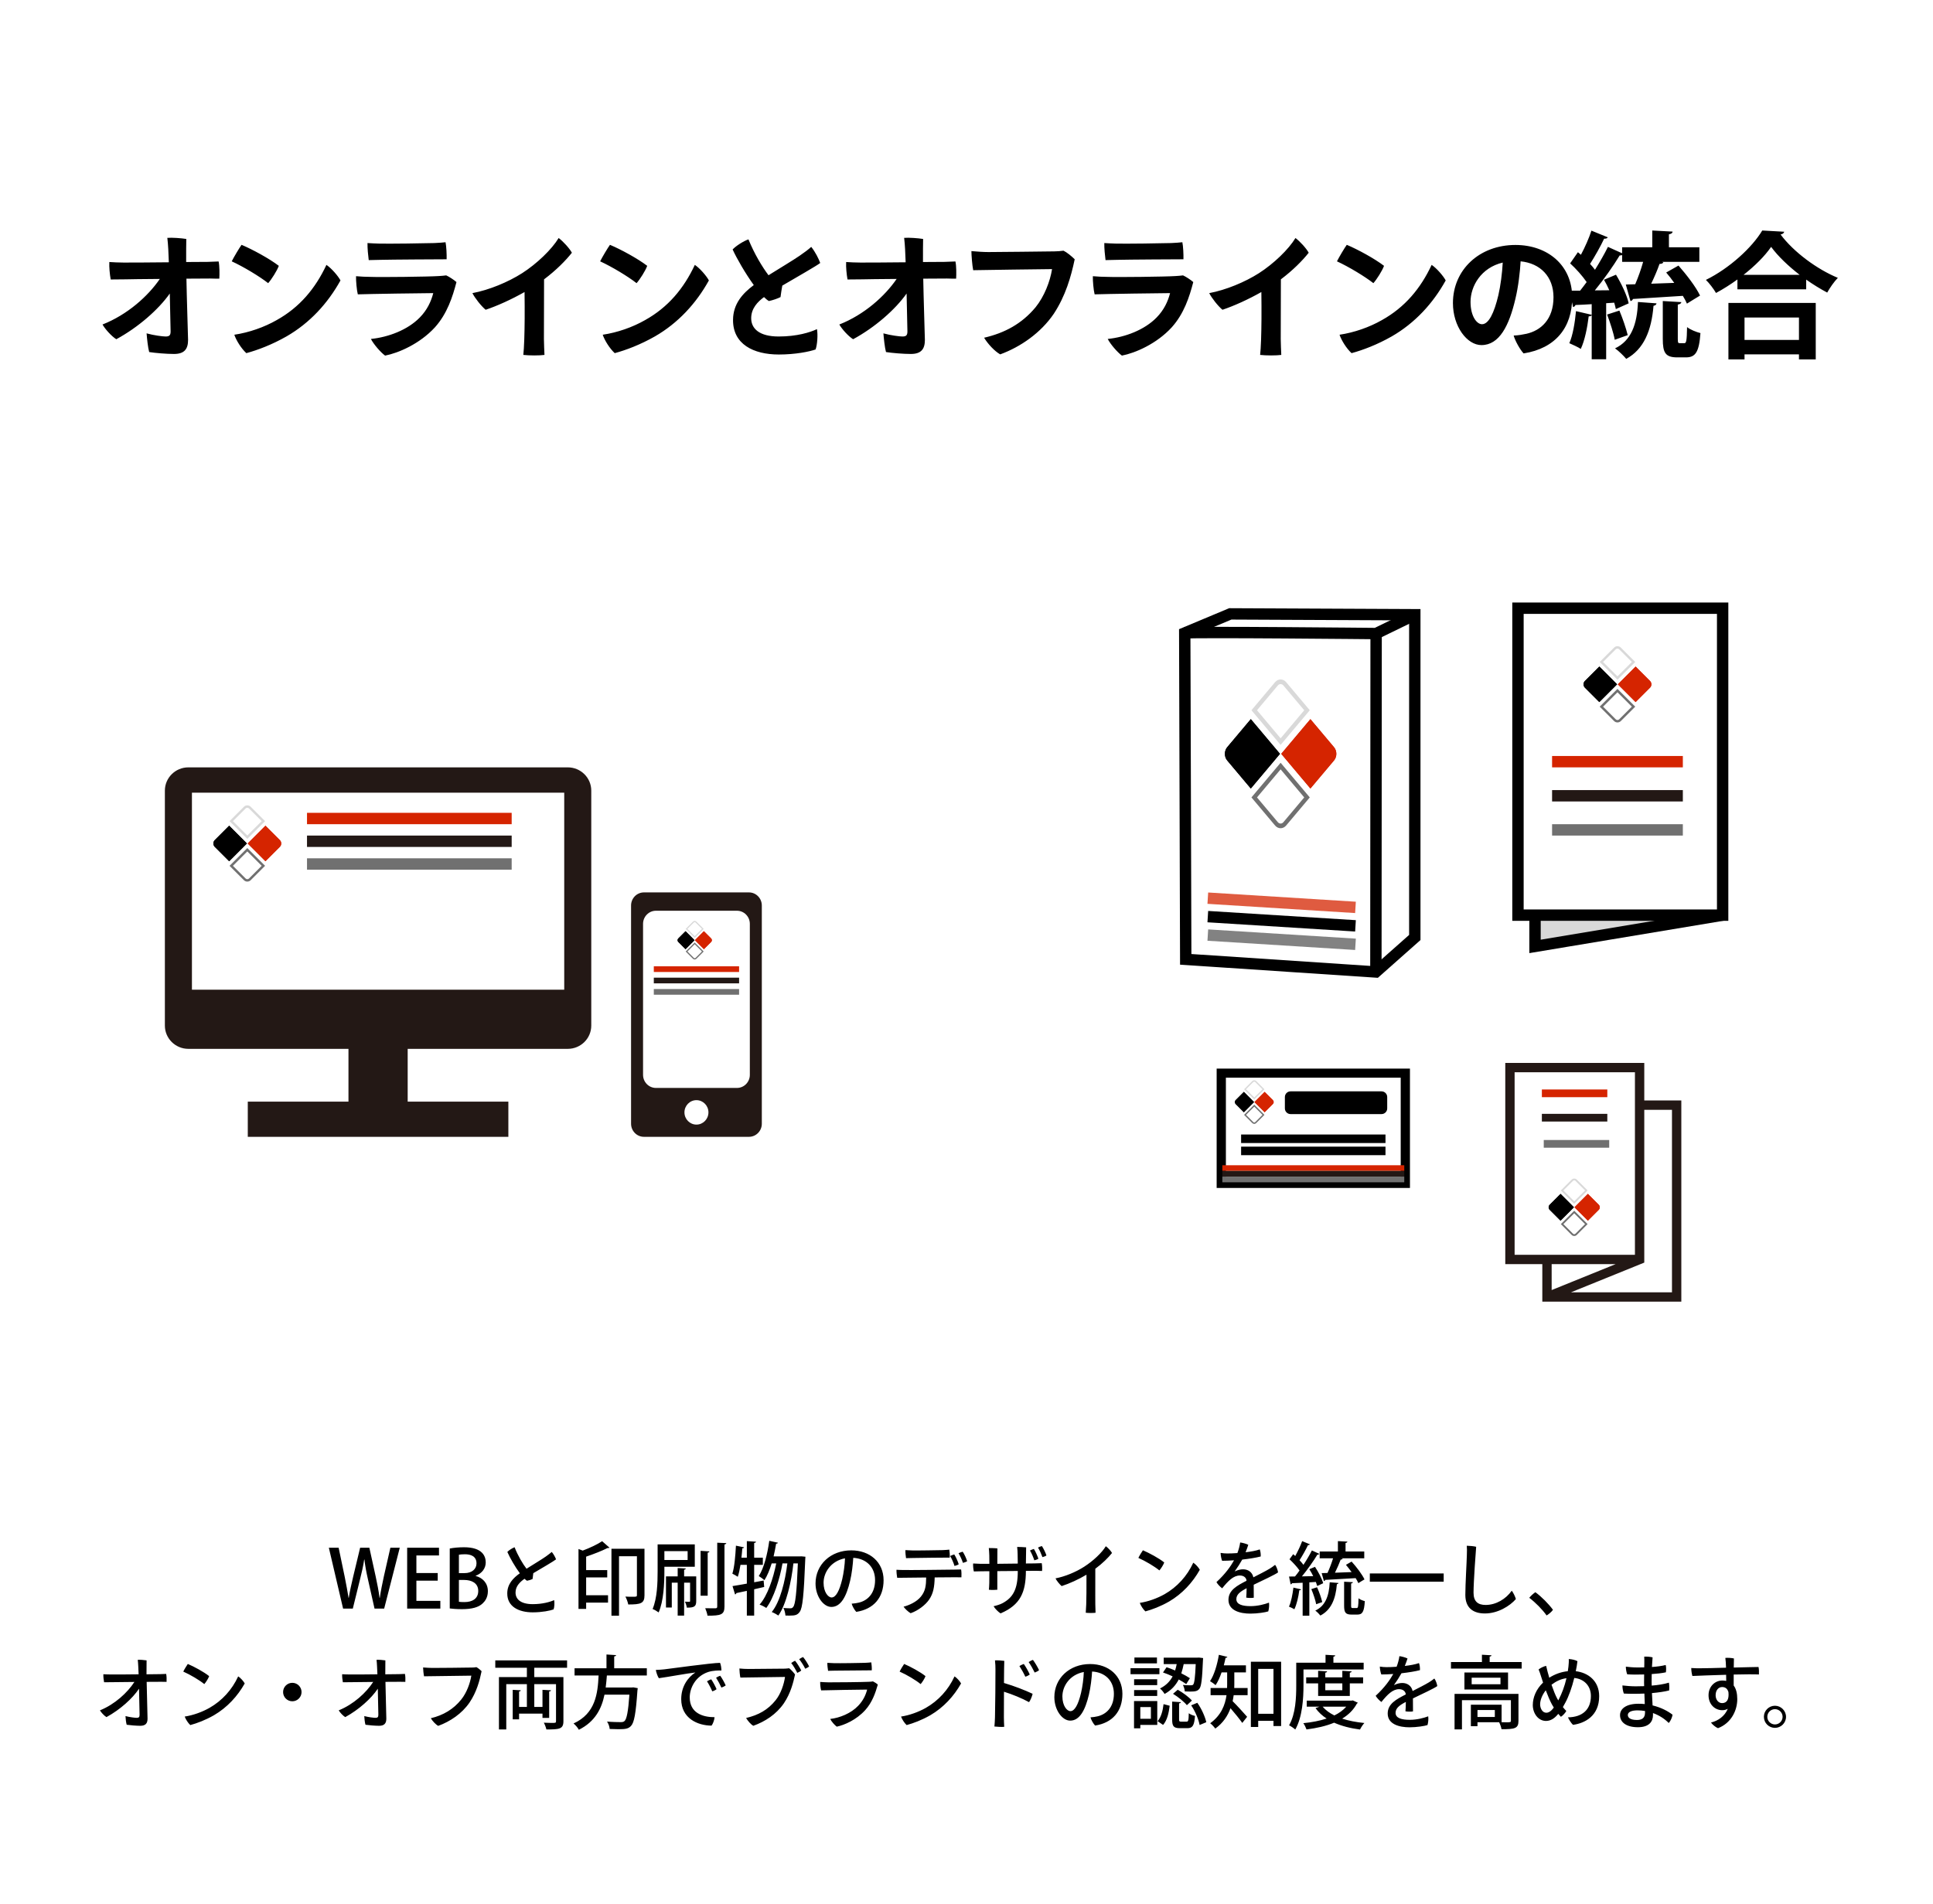 <?xml version="1.0" encoding="UTF-8"?> <svg xmlns="http://www.w3.org/2000/svg" width="340" height="335" viewBox="0 0 340 335" fill="none"><rect width="340" height="335" fill="white"></rect><path d="M68.664 272.29H70.316L67.572 283H65.878L64.716 277.834C64.436 276.588 64.226 275.51 64.1 274.362H64.058C63.89 275.51 63.652 276.56 63.33 277.834L62.056 283H60.348L57.842 272.29H59.564L60.628 277.386C60.894 278.702 61.132 280.018 61.314 281.124H61.342C61.51 279.976 61.818 278.716 62.126 277.358L63.344 272.29H64.968L66.088 277.386C66.354 278.646 66.606 279.878 66.76 281.11H66.802C66.984 279.85 67.236 278.646 67.516 277.344L68.664 272.29ZM77.454 281.642V283H71.616V272.29H77.216V273.648H73.24V276.742H76.992V278.086H73.24V281.642H77.454ZM83.672 277.218V277.26C84.792 277.54 85.814 278.436 85.814 279.934C85.814 281.068 85.282 281.726 84.89 282.09C84.176 282.776 83 283.098 81.236 283.098C80.284 283.098 79.57 283.028 79.108 282.972V272.43C79.71 272.304 80.662 272.206 81.614 272.206C84.876 272.206 85.436 273.802 85.436 274.88C85.436 275.902 84.792 276.798 83.672 277.218ZM80.718 276.756H81.712C83 276.756 83.812 276.042 83.812 275.048C83.812 273.76 82.776 273.438 81.768 273.438C81.236 273.438 80.914 273.48 80.718 273.522V276.756ZM80.718 277.96V281.796C80.956 281.838 81.278 281.852 81.698 281.852C83 281.852 84.12 281.306 84.12 279.892C84.12 278.478 82.902 277.96 81.656 277.96H80.718ZM93.704 282.216C95.426 282.216 96.77 281.824 97.47 281.502C97.568 281.978 97.512 282.79 97.372 283.14C96.77 283.364 95.342 283.658 93.704 283.658C91.282 283.658 89.196 282.678 89.224 280.298C89.238 278.674 90.26 277.624 91.436 276.784C90.596 275.65 89.714 274.11 89.238 273.032C89.518 272.724 90.12 272.346 90.512 272.206C91.086 273.676 91.954 275.146 92.612 275.986C93.844 275.202 95.328 274.32 96.014 273.83C96.406 273.55 96.826 273.228 97.05 273.032C97.386 273.424 97.666 273.956 97.806 274.334C97.442 274.642 95.216 275.93 93.802 276.77C93.76 277.106 93.704 277.498 93.676 277.792C93.452 277.904 93.032 278.044 92.696 278.1C92.556 278.016 92.416 277.904 92.262 277.75C91.548 278.254 90.68 279.01 90.68 280.144C90.666 281.32 91.562 282.216 93.704 282.216ZM101.754 272.514L102.496 272.794C103.77 272.318 105.1 271.688 105.912 271.142L107.2 272.276C107.116 272.346 107.004 272.346 106.85 272.346C105.884 272.836 104.456 273.396 103.098 273.858V276.224H106.808V277.512H103.098V280.648H106.948V281.95H103.098V283.056H101.754V272.514ZM107.55 272.472H113.36V280.662C113.36 282.09 112.702 282.272 110.504 282.272C110.434 281.88 110.21 281.25 110 280.886C110.462 280.914 110.91 280.914 111.246 280.914C111.946 280.914 112.03 280.914 112.03 280.62V273.788H108.88V284.246H107.55V272.472ZM122.208 271.702V275.636H116.86V276.448C116.86 278.576 116.734 281.642 115.852 283.672C115.614 283.49 115.096 283.182 114.788 283.07C115.6 281.152 115.67 278.422 115.67 276.448V271.702H122.208ZM120.948 274.446V272.892H116.86V274.446H120.948ZM126.156 282.636V271.408L127.752 271.478C127.724 271.604 127.64 271.688 127.43 271.716V282.636C127.43 284.078 126.8 284.246 124.448 284.246C124.392 283.882 124.21 283.308 124.042 282.93C124.448 282.944 124.826 282.944 125.148 282.944H125.82C126.058 282.944 126.156 282.874 126.156 282.636ZM123.23 272.836L124.784 272.934C124.77 273.046 124.686 273.116 124.476 273.158V280.732H123.23V272.836ZM120.332 277.33H122.46V281.656C122.46 282.622 122.138 282.832 120.808 282.832C120.766 282.524 120.626 282.076 120.472 281.782C120.836 281.796 121.13 281.796 121.242 281.796C121.354 281.796 121.382 281.754 121.382 281.642V278.436H120.332V284.232H119.198V278.436H118.162V282.804H117.14V277.33H119.198V275.86L120.626 275.944C120.612 276.056 120.528 276.126 120.332 276.154V277.33ZM140.66 273.816L140.954 273.802L141.668 273.872C141.668 273.984 141.654 274.152 141.64 274.306C141.388 280.704 141.164 282.916 140.66 283.574C140.268 284.12 139.89 284.232 138.868 284.232C138.644 284.232 138.392 284.232 138.154 284.218C138.126 283.826 138 283.252 137.79 282.888C138.322 282.944 138.784 282.944 139.036 282.944C139.246 282.944 139.372 282.902 139.526 282.692C139.89 282.244 140.128 280.34 140.338 275.048H139.554C139.204 278.212 138.322 282.23 136.908 284.218C136.628 284.022 136.124 283.742 135.746 283.602C137.244 281.754 138.112 278.142 138.49 275.048H137.636C137.146 277.778 136.11 281.152 134.78 282.888C134.486 282.678 133.996 282.426 133.604 282.3C135.004 280.718 136.012 277.68 136.53 275.048H135.732C135.382 276.182 134.962 277.218 134.458 278.002C134.234 277.792 133.758 277.456 133.464 277.274C134.36 275.902 134.976 273.466 135.312 271.072L136.838 271.408C136.81 271.506 136.698 271.576 136.516 271.576C136.39 272.318 136.236 273.088 136.068 273.816H140.66ZM132.652 278.366L134.318 278.058L134.416 279.192C133.828 279.332 133.226 279.458 132.652 279.598V284.232H131.364V279.878C130.664 280.032 130.034 280.158 129.516 280.27C129.502 280.396 129.404 280.48 129.292 280.508L128.844 279.038C129.53 278.926 130.412 278.786 131.364 278.604V275.3H130.244C130.118 276.098 129.964 276.84 129.768 277.4C129.544 277.232 129.096 276.994 128.816 276.854C129.18 275.72 129.348 273.746 129.446 271.926L130.874 272.22C130.846 272.318 130.748 272.388 130.566 272.388C130.524 272.92 130.482 273.48 130.412 274.04H131.364V271.128L132.974 271.226C132.96 271.352 132.876 271.422 132.652 271.45V274.04H134.178V275.3H132.652V278.366ZM149.732 272.752C153.008 272.752 155.416 274.838 155.416 278.002C155.416 281.068 153.68 283.098 150.614 283.574C150.32 283.28 149.914 282.58 149.802 282.132C150.278 282.104 150.684 282.034 151.048 281.95C152.504 281.614 153.918 280.438 153.918 277.988C153.918 275.72 152.406 274.194 150.082 274.068C150.026 275.146 149.83 276.882 149.522 278.142C148.892 280.802 147.926 282.706 146.232 282.706C144.832 282.706 143.446 280.844 143.446 278.576C143.446 275.272 146.092 272.752 149.732 272.752ZM146.274 281.04C147.016 281.04 147.646 279.892 148.136 277.848C148.388 276.784 148.598 275.258 148.626 274.152C146.12 274.628 144.86 276.672 144.86 278.45C144.86 280.088 145.658 281.04 146.274 281.04ZM160.61 274.096C160.386 274.096 159.728 274.11 159.364 274.124C159.308 273.788 159.238 273.13 159.252 272.71C159.7 272.738 159.938 272.752 160.428 272.766C161.282 272.794 165.104 272.724 165.818 272.71C166.294 272.696 166.644 272.654 166.98 272.626C167.036 272.948 167.078 273.62 167.05 274.026C166.546 274.026 161.52 274.068 160.61 274.096ZM169.332 272.99C169.626 273.41 169.976 274.18 170.116 274.67C169.962 274.768 169.64 274.894 169.374 274.95C169.192 274.376 168.884 273.746 168.604 273.256C168.842 273.144 169.122 273.032 169.332 272.99ZM168.632 275.202C168.478 275.314 168.156 275.44 167.89 275.496C167.722 274.936 167.428 274.25 167.12 273.746C167.358 273.634 167.652 273.522 167.848 273.466C168.142 273.914 168.492 274.726 168.632 275.202ZM167.834 276.14C168.156 276.14 168.73 276.126 169.052 276.112C169.122 276.476 169.136 277.134 169.108 277.498C168.772 277.498 168.394 277.484 168.002 277.484C167.652 277.484 166.112 277.498 164.404 277.512C164.362 279.206 164.166 280.326 163.424 281.418C162.766 282.37 161.52 283.336 160.176 283.812C159.742 283.574 159.168 283.014 158.93 282.664C159.91 282.412 161.254 281.81 161.996 280.872C162.78 279.892 162.892 278.94 162.906 277.526C161.128 277.54 159.476 277.568 159.084 277.568C158.748 277.568 158.188 277.568 157.81 277.582C157.74 277.26 157.67 276.532 157.684 276.168C158.09 276.196 158.44 276.196 158.916 276.21C159.742 276.238 167.12 276.154 167.834 276.14ZM183.262 271.996C183.542 272.402 183.92 273.2 184.06 273.648C183.906 273.774 183.598 273.886 183.36 273.942C183.15 273.382 182.87 272.724 182.576 272.262C182.786 272.15 183.066 272.038 183.262 271.996ZM180.448 275.062L181.974 275.048C182.296 275.048 182.898 275.02 183.234 275.006C183.304 275.398 183.332 275.93 183.29 276.378C182.954 276.364 182.534 276.364 182.142 276.35L180.448 276.364C180.434 280.088 179.51 282.342 175.996 283.84C175.646 283.644 175.016 283.028 174.764 282.58C175.282 282.468 175.898 282.272 176.304 282.062C178.124 281.096 179.02 279.682 179.02 276.448V276.378L175.422 276.406V279.682C175.058 279.724 174.414 279.738 173.938 279.682C173.966 279.486 173.994 278.926 174.008 278.492C174.022 277.96 174.022 277.19 174.022 276.42L172.594 276.434C172.244 276.434 171.67 276.448 171.292 276.462C171.194 276.126 171.138 275.384 171.166 275.062C171.572 275.09 171.936 275.104 172.412 275.118H174.022L174.008 273.606C173.994 273.186 173.966 272.71 173.924 272.346C174.316 272.346 175.072 272.36 175.436 272.416C175.436 272.696 175.422 273.816 175.422 275.118C176.57 275.104 177.872 275.09 179.02 275.076C179.02 274.432 179.006 273.788 178.992 273.41C178.992 273.102 178.964 272.57 178.908 272.15C179.328 272.15 180.098 272.178 180.49 272.22C180.476 272.78 180.462 273.928 180.448 275.062ZM182.646 274.222C182.492 274.334 182.198 274.446 181.932 274.502C181.75 273.97 181.456 273.256 181.162 272.78C181.386 272.668 181.666 272.556 181.848 272.5C182.128 272.92 182.492 273.76 182.646 274.222ZM195.596 273.214C194.938 274.04 193.93 275.048 192.656 275.986C192.642 280.13 192.656 282.216 192.656 282.216C192.656 282.692 192.684 283.308 192.698 283.728C192.306 283.784 191.452 283.784 190.976 283.728C191.004 283.42 191.032 282.958 191.06 282.244C191.088 281.264 191.116 279.64 191.102 277.036C189.716 277.862 188.092 278.604 186.734 279.038C186.384 278.744 185.838 278.072 185.656 277.68C187.294 277.372 189.24 276.574 190.71 275.622C192.264 274.628 193.846 273.144 194.504 272.024C194.896 272.304 195.4 272.85 195.596 273.214ZM201.028 272.738C202.12 273.2 203.884 274.152 204.78 274.88C204.654 275.272 204.206 275.972 203.926 276.28C203.072 275.58 201.476 274.628 200.23 274.082C200.398 273.718 200.846 272.99 201.028 272.738ZM200.482 281.992C201.966 281.768 203.548 281.194 204.836 280.466C207.048 279.206 208.798 277.288 209.89 274.922C210.31 275.188 210.842 275.79 211.038 276.168C209.778 278.408 207.958 280.396 205.634 281.754C204.122 282.622 202.652 283.168 201.462 283.49C201.056 283.112 200.65 282.468 200.482 281.992ZM219.97 282.566C221.23 282.566 222.476 282.23 223.204 281.95C223.274 282.426 223.204 283.07 223.078 283.49C222.574 283.658 221.174 283.882 219.928 283.882C218.15 283.882 216.078 283.364 216.078 281.46C216.078 279.752 217.59 278.954 219.256 278.1C219.228 277.582 218.794 277.176 218.08 277.176C216.974 277.176 216.05 278.086 214.972 279.43C214.608 279.164 214.174 278.716 213.964 278.338C215.532 276.896 216.484 275.538 217.058 274.502C216.316 274.558 215.602 274.586 214.958 274.586C214.818 274.25 214.706 273.634 214.692 273.2C215.112 273.27 215.546 273.298 215.868 273.298C216.33 273.298 216.96 273.284 217.646 273.228C217.884 272.612 218.066 271.926 218.136 271.366C218.542 271.408 219.242 271.604 219.564 271.772C219.48 272.038 219.298 272.584 219.088 273.088C220.026 272.976 220.922 272.822 221.58 272.584C221.72 272.906 221.776 273.48 221.748 273.83C220.88 274.054 219.718 274.236 218.5 274.376C218.164 274.978 217.646 275.804 217.17 276.462C217.716 276.196 218.22 276.084 218.64 276.084C219.48 276.084 220.25 276.532 220.46 277.498C221.552 276.938 222.56 276.434 223.33 275.972C223.638 275.776 223.974 275.552 224.282 275.3C224.52 275.594 224.758 276.252 224.8 276.63C224.366 276.98 221.972 278.1 220.516 278.8C220.53 279.5 220.53 280.452 220.53 281.082C220.18 281.152 219.592 281.138 219.2 281.068C219.242 280.774 219.256 280.074 219.27 279.416C218.164 279.99 217.464 280.508 217.464 281.334C217.464 282.286 218.556 282.566 219.97 282.566ZM232.738 278.534L231.688 279.024C231.632 278.814 231.548 278.576 231.45 278.31L230.302 278.38V284.246H229.126V278.45C228.412 278.478 227.768 278.52 227.25 278.534C227.222 278.66 227.11 278.716 227.012 278.73L226.732 277.358L227.782 277.344C228.048 277.036 228.314 276.672 228.58 276.294C228.16 275.678 227.432 274.894 226.816 274.32L227.46 273.424L227.824 273.746C228.272 272.934 228.762 271.912 229.042 271.128L230.4 271.688C230.358 271.786 230.232 271.828 230.064 271.828C229.7 272.612 229.084 273.704 228.58 274.488C228.846 274.768 229.084 275.048 229.266 275.3C229.84 274.432 230.372 273.522 230.75 272.766L232.066 273.368C232.01 273.452 231.884 273.508 231.716 273.508C231.03 274.642 229.966 276.154 229 277.33L230.988 277.288C230.778 276.868 230.54 276.448 230.302 276.07C231.184 275.692 231.24 275.664 231.296 275.65C231.898 276.56 232.528 277.75 232.738 278.534ZM232.864 278.156L232.472 276.756L233.494 276.728C233.844 275.986 234.222 274.992 234.474 274.152H232.122V272.948H235.328V271.128L236.994 271.212C236.98 271.338 236.896 271.408 236.672 271.45V272.948H239.962V274.152H235.958L236.168 274.222C236.126 274.32 236 274.376 235.818 274.376C235.566 275.048 235.188 275.93 234.81 276.686C235.734 276.658 236.728 276.616 237.736 276.574C237.414 276.126 237.064 275.692 236.742 275.3L237.736 274.726C238.604 275.678 239.598 276.994 240.004 277.862C239.71 278.03 239.402 278.212 238.926 278.52C238.814 278.268 238.646 277.96 238.45 277.638C236.462 277.764 234.446 277.876 233.102 277.946C233.074 278.072 232.976 278.128 232.864 278.156ZM237.652 278.576V282.468C237.652 282.846 237.694 282.902 237.932 282.902H238.632C238.87 282.902 238.926 282.678 238.954 281.18C239.206 281.404 239.724 281.6 240.06 281.684C239.948 283.56 239.64 284.05 238.758 284.05H237.722C236.658 284.05 236.42 283.672 236.42 282.482V278.268L237.96 278.352C237.946 278.464 237.862 278.548 237.652 278.576ZM233.886 278.366L235.426 278.492C235.412 278.604 235.314 278.674 235.146 278.702C234.936 281.348 234.11 283.252 232.248 284.218C232.066 283.98 231.632 283.546 231.352 283.35C233.088 282.538 233.774 280.83 233.886 278.366ZM230.652 279.57L231.66 279.248C232.038 280.074 232.416 281.138 232.57 281.852C232.276 281.95 231.982 282.062 231.506 282.23C231.38 281.516 231.002 280.41 230.652 279.57ZM227.502 279.304L228.846 279.612C228.804 279.738 228.692 279.78 228.538 279.766C228.384 280.942 228.076 282.286 227.67 283.112C227.418 282.958 226.998 282.762 226.718 282.65C227.096 281.866 227.348 280.536 227.502 279.304ZM240.942 278.268V276.812H253.934V278.268H240.942ZM257.994 271.94C258.4 271.94 259.324 272.024 259.646 272.122C259.59 272.738 259.184 278.268 259.184 280.2C259.184 281.768 259.982 282.356 261.312 282.356C263.146 282.356 264.882 281.306 265.904 279.85C266.17 280.158 266.534 280.942 266.632 281.32C265.596 282.524 263.482 283.854 261.186 283.854C259.128 283.854 257.742 282.888 257.742 280.592C257.742 278.688 257.98 274.866 258.008 273.592C258.036 272.85 258.036 272.388 257.994 271.94ZM273.156 283.21C272.946 283.546 272.386 284.008 272.036 284.204C271.28 283.14 270.104 281.95 268.984 281.096C269.278 280.746 269.726 280.326 270.062 280.116C271.14 280.9 272.386 282.16 273.156 283.21ZM28.149 294.53L29.227 294.488C29.311 294.866 29.325 295.51 29.297 295.888C29.017 295.888 28.723 295.874 28.387 295.874C28.205 295.874 27.127 295.874 25.797 295.888C25.825 297.596 25.937 301.614 25.951 302.328C25.965 303.182 25.601 303.616 24.677 303.616C24.005 303.616 22.829 303.518 22.283 303.434C22.171 303.056 22.087 302.328 22.073 301.908C22.829 302.104 23.753 302.216 24.033 302.216C24.397 302.216 24.551 302.104 24.551 301.684C24.551 301.684 24.551 301.362 24.453 297.092C23.305 298.814 21.135 300.774 18.727 302.09C18.321 301.852 17.789 301.264 17.579 300.9C20.211 299.836 22.423 297.778 23.641 295.902C21.835 295.916 20.113 295.944 19.735 295.944C19.511 295.944 18.727 295.958 18.307 295.958C18.223 295.538 18.167 294.964 18.181 294.544C18.615 294.572 19.049 294.586 19.539 294.586C20.085 294.6 22.311 294.586 24.383 294.558C24.341 293.69 24.313 292.626 24.229 292.01C24.593 291.982 25.377 292.038 25.783 292.108C25.769 292.612 25.769 293.564 25.769 294.558C26.959 294.544 27.897 294.53 28.149 294.53ZM33.035 292.738C34.127 293.2 35.891 294.152 36.787 294.88C36.661 295.272 36.213 295.972 35.933 296.28C35.079 295.58 33.483 294.628 32.237 294.082C32.405 293.718 32.853 292.99 33.035 292.738ZM32.489 301.992C33.973 301.768 35.555 301.194 36.843 300.466C39.055 299.206 40.805 297.288 41.897 294.922C42.317 295.188 42.849 295.79 43.045 296.168C41.785 298.408 39.965 300.396 37.641 301.754C36.129 302.622 34.659 303.168 33.469 303.49C33.063 303.112 32.657 302.468 32.489 301.992ZM51.417 296.056C52.341 296.056 53.041 296.812 53.041 297.68C53.041 298.576 52.313 299.304 51.417 299.304C50.521 299.304 49.793 298.576 49.793 297.68C49.793 296.784 50.521 296.056 51.417 296.056ZM70.149 294.53L71.227 294.488C71.311 294.866 71.325 295.51 71.297 295.888C71.017 295.888 70.723 295.874 70.387 295.874C70.205 295.874 69.127 295.874 67.797 295.888C67.825 297.596 67.937 301.614 67.951 302.328C67.965 303.182 67.601 303.616 66.677 303.616C66.005 303.616 64.829 303.518 64.283 303.434C64.171 303.056 64.087 302.328 64.073 301.908C64.829 302.104 65.753 302.216 66.033 302.216C66.397 302.216 66.551 302.104 66.551 301.684C66.551 301.684 66.551 301.362 66.453 297.092C65.305 298.814 63.135 300.774 60.727 302.09C60.321 301.852 59.789 301.264 59.579 300.9C62.211 299.836 64.423 297.778 65.641 295.902C63.835 295.916 62.113 295.944 61.735 295.944C61.511 295.944 60.727 295.958 60.307 295.958C60.223 295.538 60.167 294.964 60.181 294.544C60.615 294.572 61.049 294.586 61.539 294.586C62.085 294.6 64.311 294.586 66.383 294.558C66.341 293.69 66.313 292.626 66.229 292.01C66.593 291.982 67.377 292.038 67.783 292.108C67.769 292.612 67.769 293.564 67.769 294.558C68.959 294.544 69.897 294.53 70.149 294.53ZM84.709 294.012C84.359 295.72 83.827 297.68 82.595 299.514C81.237 301.502 79.151 302.874 77.079 303.63C76.617 303.378 76.071 302.776 75.777 302.286C77.961 301.768 79.767 300.704 81.139 298.982C82.091 297.792 82.693 296.126 82.903 294.796C81.811 294.81 75.819 294.88 74.587 294.908C74.503 294.53 74.419 293.69 74.419 293.354C74.965 293.396 75.567 293.438 76.071 293.438C76.785 293.438 82.189 293.396 83.015 293.368C83.253 293.368 83.505 293.354 83.799 293.298C84.065 293.438 84.485 293.774 84.709 294.012ZM99.745 292.108V293.41H93.977V295.048H99.101V302.818C99.101 304.204 98.373 304.26 96.105 304.26C96.035 303.924 95.839 303.406 95.657 303.07C96.161 303.098 96.665 303.112 97.029 303.112C97.715 303.112 97.799 303.112 97.799 302.804V296.294H93.977V300.298H95.419V297.288L96.917 297.372C96.903 297.484 96.805 297.554 96.595 297.582V302.23H95.419V301.474H91.303V302.482H90.183V297.288L91.597 297.372C91.583 297.484 91.513 297.554 91.303 297.582V300.298H92.675V296.294H89.049V304.26H87.761V295.048H92.675V293.41H87.117V292.108H99.745ZM113.773 293.494V294.768H106.745C106.689 295.454 106.633 296.168 106.535 296.882H111.099L111.393 296.854L112.177 296.994C112.163 297.106 112.149 297.274 112.121 297.386C111.841 301.474 111.547 303.056 110.987 303.644C110.539 304.12 110.063 304.218 108.803 304.218C108.341 304.218 107.795 304.204 107.235 304.176C107.221 303.784 107.025 303.238 106.773 302.874C107.767 302.958 108.761 302.972 109.153 302.972C109.475 302.972 109.657 302.944 109.839 302.79C110.231 302.454 110.497 301.124 110.707 298.142H106.325C105.835 300.536 104.715 302.874 101.817 304.316C101.621 303.952 101.229 303.49 100.879 303.21C104.757 301.446 105.135 297.932 105.289 294.768H101.061V293.494H106.675V291.072L108.369 291.184C108.355 291.296 108.271 291.38 108.033 291.408V293.494H113.773ZM115.355 293.788C115.929 293.774 116.559 293.718 116.811 293.69C117.763 293.578 125.253 292.542 126.653 292.542C126.807 292.878 126.891 293.48 126.891 293.886C126.457 293.872 125.449 293.872 124.567 294.152C122.299 294.908 121.319 296.994 121.319 298.618C121.319 301.348 123.573 302.104 125.687 302.104C125.659 302.566 125.407 303.28 125.155 303.588C122.705 303.574 119.821 302.3 119.821 298.926C119.821 296.644 121.053 295.048 122.313 294.236C120.983 294.376 117.357 295.048 115.887 295.244C115.663 294.936 115.411 294.166 115.355 293.788ZM126.681 294.81C126.989 295.216 127.451 296.056 127.647 296.518C127.479 296.644 127.157 296.812 126.891 296.896C126.653 296.364 126.261 295.636 125.953 295.16C126.163 295.02 126.485 294.866 126.681 294.81ZM125.099 295.44C125.379 295.832 125.869 296.742 126.037 297.176C125.883 297.316 125.547 297.484 125.281 297.554C125.057 297.008 124.665 296.266 124.357 295.79C124.567 295.65 124.903 295.496 125.099 295.44ZM141.255 291.52C141.591 291.898 142.109 292.724 142.319 293.186C142.179 293.312 141.885 293.48 141.633 293.578C141.367 293.032 140.933 292.346 140.569 291.898C140.793 291.744 141.045 291.59 141.255 291.52ZM139.855 292.178C140.191 292.57 140.723 293.438 140.933 293.886C140.793 294.026 140.485 294.208 140.233 294.306C139.981 293.788 139.547 293.032 139.169 292.57C139.393 292.416 139.645 292.248 139.855 292.178ZM139.841 294.586C139.547 295.958 139.085 297.862 137.881 299.654C136.537 301.614 134.563 302.874 132.505 303.616C132.057 303.378 131.525 302.734 131.231 302.244C133.387 301.74 135.067 300.816 136.425 299.122C137.349 297.974 137.895 296.308 138.077 295.02C136.985 295.034 131.441 295.104 130.223 295.132C130.139 294.768 130.055 293.872 130.055 293.536C130.587 293.592 131.189 293.62 131.679 293.62C132.393 293.62 137.223 293.578 138.035 293.564C138.259 293.55 138.525 293.536 138.805 293.494C139.099 293.704 139.561 294.194 139.841 294.586ZM145.525 292.542C145.973 292.57 146.211 292.584 146.701 292.598C147.541 292.626 151.405 292.57 152.105 292.542C152.581 292.528 152.931 292.486 153.253 292.458C153.309 292.78 153.365 293.452 153.337 293.858C152.833 293.858 147.793 293.9 146.883 293.914C146.659 293.914 146.015 293.942 145.651 293.942C145.595 293.606 145.511 292.948 145.525 292.542ZM154.401 296.364C153.981 297.848 153.407 299.514 152.175 300.872C150.607 302.594 148.507 303.49 147.177 303.77C146.813 303.504 146.239 302.86 146.029 302.412C147.695 302.23 149.683 301.432 150.957 300.088C151.769 299.234 152.245 298.31 152.525 297.246C151.727 297.246 145.581 297.344 144.433 297.386C144.321 297.036 144.251 296.294 144.265 295.902C144.769 295.944 145.231 295.958 145.749 295.972C146.575 295.986 151.909 295.93 152.861 295.874C153.127 295.86 153.337 295.846 153.547 295.804C153.771 295.902 154.191 296.168 154.401 296.364ZM159.035 292.738C160.127 293.2 161.891 294.152 162.787 294.88C162.661 295.272 162.213 295.972 161.933 296.28C161.079 295.58 159.483 294.628 158.237 294.082C158.405 293.718 158.853 292.99 159.035 292.738ZM158.489 301.992C159.973 301.768 161.555 301.194 162.843 300.466C165.055 299.206 166.805 297.288 167.897 294.922C168.317 295.188 168.849 295.79 169.045 296.168C167.785 298.408 165.965 300.396 163.641 301.754C162.129 302.622 160.659 303.168 159.469 303.49C159.063 303.112 158.657 302.468 158.489 301.992ZM181.687 292.024C182.009 292.43 182.541 293.34 182.765 293.83C182.597 293.984 182.275 294.152 181.995 294.25C181.729 293.69 181.267 292.878 180.931 292.402C181.155 292.262 181.477 292.08 181.687 292.024ZM176.647 292.192C176.619 292.64 176.605 294.264 176.591 296.084C178.397 296.616 180.301 297.358 181.631 297.988C181.533 298.436 181.253 299.122 181.001 299.458C179.755 298.772 178.005 298.058 176.591 297.624C176.577 299.682 176.577 301.642 176.577 302.132C176.577 302.538 176.605 303.28 176.633 303.798C176.213 303.84 175.345 303.798 174.911 303.742C174.953 303.308 174.995 302.664 175.009 302.104C175.051 300.998 175.107 294.614 175.093 293.718C175.093 293.27 175.079 292.654 175.009 292.108C175.443 292.08 176.269 292.136 176.647 292.192ZM181.127 294.6C180.959 294.726 180.637 294.908 180.343 294.978C180.091 294.404 179.629 293.592 179.307 293.102C179.531 292.962 179.867 292.808 180.077 292.738C180.371 293.13 180.931 294.11 181.127 294.6ZM191.739 292.752C195.015 292.752 197.423 294.838 197.423 298.002C197.423 301.068 195.687 303.098 192.621 303.574C192.327 303.28 191.921 302.58 191.809 302.132C192.285 302.104 192.691 302.034 193.055 301.95C194.511 301.614 195.925 300.438 195.925 297.988C195.925 295.72 194.413 294.194 192.089 294.068C192.033 295.146 191.837 296.882 191.529 298.142C190.899 300.802 189.933 302.706 188.239 302.706C186.839 302.706 185.453 300.844 185.453 298.576C185.453 295.272 188.099 292.752 191.739 292.752ZM188.281 301.04C189.023 301.04 189.653 299.892 190.143 297.848C190.395 296.784 190.605 295.258 190.633 294.152C188.127 294.628 186.867 296.672 186.867 298.45C186.867 300.088 187.665 301.04 188.281 301.04ZM210.317 292.766H208.203C208.091 293.284 207.965 293.844 207.783 294.39C208.371 294.684 208.903 294.978 209.295 295.244L208.651 296.28C208.301 296.028 207.839 295.748 207.335 295.468C206.831 296.434 206.075 297.344 204.843 298.016C204.675 297.722 204.325 297.274 204.031 297.05C205.123 296.518 205.809 295.762 206.257 294.922C205.697 294.656 205.109 294.418 204.563 294.236L205.193 293.312C205.669 293.466 206.187 293.662 206.691 293.886C206.817 293.508 206.901 293.13 206.971 292.766H204.689V291.632H210.359L210.933 291.618L211.619 291.702C211.619 291.8 211.605 291.94 211.591 292.08C211.451 295.44 211.311 296.686 210.947 297.12C210.625 297.512 210.247 297.596 209.337 297.596C209.057 297.596 208.735 297.582 208.399 297.568C208.371 297.232 208.245 296.742 208.063 296.434C208.679 296.49 208.931 296.49 209.519 296.49C209.687 296.49 209.785 296.462 209.883 296.35C210.079 296.084 210.219 295.16 210.317 292.766ZM198.851 293.48H203.933V294.544H198.851V293.48ZM199.467 299.262H203.555V303.462H200.573V304.064H199.467V299.262ZM202.435 302.384V300.326H200.573V302.384H202.435ZM199.537 291.604H203.499V292.64H199.537V291.604ZM199.481 295.426H203.541V296.462H199.481V295.426ZM209.645 299.178L208.763 299.99C208.273 299.388 207.223 298.534 206.327 297.988L207.153 297.274C208.063 297.778 209.141 298.576 209.645 299.178ZM203.541 298.366H199.481V297.33H203.541V298.366ZM207.391 299.668V302.482C207.391 302.832 207.447 302.888 207.741 302.888H208.707C209.001 302.888 209.071 302.706 209.099 301.404C209.337 301.614 209.855 301.81 210.191 301.88C210.065 303.602 209.743 304.036 208.847 304.036H207.545C206.411 304.036 206.173 303.672 206.173 302.482V299.36L207.713 299.458C207.699 299.57 207.615 299.64 207.391 299.668ZM212.179 302.986L211.003 303.476C210.835 302.51 210.233 301.068 209.519 300.018L210.597 299.57C211.353 300.62 211.969 302.034 212.179 302.986ZM204.661 299.808L205.739 300.088C205.585 301.334 205.305 302.65 204.577 303.462L203.611 302.804C204.227 302.118 204.535 300.942 204.661 299.808ZM219.151 294.222H217.107V296.35C217.107 296.546 217.107 296.756 217.093 296.966H219.445V298.226H216.995C216.953 298.576 216.883 298.926 216.813 299.29C217.499 299.948 218.983 301.6 219.361 302.034L218.507 303.112C218.073 302.482 217.149 301.348 216.435 300.522C215.959 301.852 215.133 303.126 213.761 304.106C213.579 303.84 213.117 303.35 212.865 303.168C214.797 301.768 215.497 299.948 215.735 298.226H212.935V296.966H215.833C215.847 296.742 215.847 296.532 215.847 296.322V294.222H214.867C214.573 295.076 214.223 295.86 213.817 296.462C213.593 296.266 213.131 295.93 212.837 295.762C213.551 294.712 214.097 292.892 214.391 291.128L215.889 291.492C215.847 291.59 215.749 291.66 215.567 291.66C215.483 292.094 215.371 292.542 215.259 292.976H219.151V294.222ZM220.019 303.826V292.346H225.339V303.658H223.995V302.748H221.307V303.826H220.019ZM221.307 293.606V301.502H223.995V293.606H221.307ZM237.421 296.154V298.366H231.849V296.154H229.749V295.09H231.849V293.942L233.431 294.04C233.417 294.152 233.319 294.236 233.109 294.278V295.09H236.105V293.942L237.743 294.04C237.729 294.152 237.645 294.236 237.421 294.278V295.09H239.759V296.154H237.421ZM236.105 297.358V296.154H233.109V297.358H236.105ZM237.715 299.192L237.953 299.15L238.835 299.556C238.793 299.64 238.723 299.682 238.667 299.71C238.065 300.83 237.183 301.684 236.077 302.356C237.239 302.734 238.555 302.986 239.983 303.126C239.717 303.406 239.381 303.924 239.213 304.274C237.519 304.05 235.979 303.658 234.663 303.07C233.221 303.672 231.555 304.036 229.805 304.26C229.693 303.938 229.455 303.434 229.245 303.154C230.687 303.014 232.101 302.748 233.347 302.342C232.563 301.838 231.905 301.222 231.387 300.508L232.073 300.256H229.847V299.192H237.715ZM236.791 300.256H232.647C233.165 300.872 233.865 301.376 234.705 301.796C235.531 301.39 236.259 300.872 236.791 300.256ZM239.857 293.704H229.273V296.546C229.273 298.786 229.077 302.104 227.831 304.274C227.593 304.05 227.033 303.672 226.739 303.532C227.901 301.516 227.999 298.618 227.999 296.546V292.514H233.151V291.128L234.859 291.226C234.845 291.352 234.761 291.422 234.537 291.464V292.514H239.857V293.704ZM247.977 302.566C249.237 302.566 250.483 302.23 251.211 301.95C251.281 302.426 251.211 303.07 251.085 303.49C250.581 303.658 249.181 303.882 247.935 303.882C246.157 303.882 244.085 303.364 244.085 301.46C244.085 299.752 245.597 298.954 247.263 298.1C247.235 297.582 246.801 297.176 246.087 297.176C244.981 297.176 244.057 298.086 242.979 299.43C242.615 299.164 242.181 298.716 241.971 298.338C243.539 296.896 244.491 295.538 245.065 294.502C244.323 294.558 243.609 294.586 242.965 294.586C242.825 294.25 242.713 293.634 242.699 293.2C243.119 293.27 243.553 293.298 243.875 293.298C244.337 293.298 244.967 293.284 245.653 293.228C245.891 292.612 246.073 291.926 246.143 291.366C246.549 291.408 247.249 291.604 247.571 291.772C247.487 292.038 247.305 292.584 247.095 293.088C248.033 292.976 248.929 292.822 249.587 292.584C249.727 292.906 249.783 293.48 249.755 293.83C248.887 294.054 247.725 294.236 246.507 294.376C246.171 294.978 245.653 295.804 245.177 296.462C245.723 296.196 246.227 296.084 246.647 296.084C247.487 296.084 248.257 296.532 248.467 297.498C249.559 296.938 250.567 296.434 251.337 295.972C251.645 295.776 251.981 295.552 252.289 295.3C252.527 295.594 252.765 296.252 252.807 296.63C252.373 296.98 249.979 298.1 248.523 298.8C248.537 299.5 248.537 300.452 248.537 301.082C248.187 301.152 247.599 301.138 247.207 301.068C247.249 300.774 247.263 300.074 247.277 299.416C246.171 299.99 245.471 300.508 245.471 301.334C245.471 302.286 246.563 302.566 247.977 302.566ZM257.581 297.232V294.236H265.253V297.232H257.581ZM258.855 296.308H263.923V295.16H258.855V296.308ZM255.845 298.002H267.087V302.748C267.087 304.092 266.457 304.218 264.105 304.218C264.049 303.84 263.853 303.322 263.685 302.986H259.877V303.686H258.715V299.906H264.119V302.986C264.441 302.986 264.721 303 264.959 303C265.645 303 265.757 302.986 265.757 302.734V299.108H257.147V304.246H255.845V298.002ZM259.877 302.062H262.929V300.844H259.877V302.062ZM262.019 291.436V292.402H267.647V293.55H255.215V292.402H260.661V291.114L262.341 291.212C262.327 291.338 262.243 291.408 262.019 291.436ZM277.167 294.012C279.337 294.264 281.283 295.72 281.283 298.408C281.283 301.908 278.721 303.182 276.677 303.448C276.369 303.168 275.949 302.51 275.795 302.132C278.357 302.09 279.827 300.746 279.827 298.366C279.827 296.616 278.651 295.37 276.901 295.202C276.481 296.91 275.907 298.492 275.333 299.542C275.193 299.808 275.053 300.06 274.899 300.326C275.081 300.564 275.291 300.788 275.501 301.012C275.347 301.32 274.871 301.852 274.549 302.034C274.409 301.894 274.255 301.712 274.087 301.516C273.499 302.244 272.799 302.762 271.931 302.762C270.531 302.762 269.607 301.39 269.607 299.976C269.607 298.632 270.195 297.176 271.413 296.014C271.301 295.692 271.189 295.356 271.091 295.02C270.923 294.474 270.783 294.068 270.629 293.704C270.979 293.424 271.525 293.158 271.959 293.074C272.085 293.662 272.281 294.404 272.505 295.16C273.485 294.53 274.619 294.124 275.767 294.012C275.809 293.746 275.851 293.466 275.879 293.186C275.921 292.78 275.963 292.262 275.935 291.87C276.467 291.898 277.097 292.038 277.461 292.248C277.391 292.836 277.293 293.424 277.167 294.012ZM274.087 299.15L274.199 298.926C274.703 297.96 275.193 296.714 275.529 295.244C274.493 295.384 273.681 295.804 272.897 296.392C273.233 297.358 273.583 298.24 273.863 298.758C273.933 298.884 274.003 299.01 274.087 299.15ZM271.987 301.32C272.449 301.32 272.897 300.97 273.303 300.41C273.191 300.228 273.065 300.032 272.953 299.822C272.603 299.164 272.239 298.31 271.889 297.372C271.217 298.226 270.895 299.164 270.895 299.836C270.895 300.536 271.287 301.32 271.987 301.32ZM289.207 293.34L289.221 292.78C289.235 292.122 289.221 291.814 289.207 291.45C289.641 291.422 290.313 291.478 290.677 291.576C290.635 292.052 290.607 292.626 290.565 293.27C291.419 293.214 292.287 293.102 292.987 292.92C293.085 293.298 293.071 293.844 293.015 294.208C292.315 294.362 291.433 294.46 290.523 294.516C290.509 294.95 290.509 295.412 290.509 295.888C290.509 296.098 290.509 296.322 290.523 296.546C291.601 296.462 292.679 296.294 293.547 296.028C293.631 296.434 293.631 297.036 293.589 297.4C292.763 297.61 291.699 297.764 290.565 297.862C290.593 298.604 290.649 299.36 290.677 300.032C292.133 300.382 293.351 301.012 294.191 301.67C294.121 302.132 293.841 302.79 293.519 303.126C292.791 302.384 291.839 301.768 290.747 301.376V301.726C290.747 302.86 290.075 303.868 288.101 303.868C286.113 303.868 284.951 303.042 284.951 301.74C284.951 300.592 286.071 299.738 288.199 299.738C288.577 299.738 288.941 299.752 289.305 299.794L289.235 297.946C287.961 298.002 286.673 298.002 285.623 297.946C285.469 297.554 285.371 296.994 285.371 296.518C286.057 296.602 286.967 296.672 287.695 296.672C288.157 296.672 288.661 296.658 289.193 296.644C289.179 296.392 289.179 296.182 289.179 295.986C289.179 295.566 289.179 295.076 289.193 294.586C288.045 294.628 286.967 294.614 286.211 294.558C286.071 294.208 285.973 293.62 285.973 293.214C286.365 293.27 287.275 293.354 288.031 293.354C288.353 293.354 288.759 293.354 289.207 293.34ZM289.347 301.292V301.012C288.913 300.942 288.479 300.9 288.031 300.9C286.897 300.9 286.323 301.236 286.323 301.712C286.323 302.174 286.729 302.594 287.933 302.594C288.759 302.594 289.347 302.286 289.347 301.292ZM303.599 293.396L303.585 293.13C303.571 292.654 303.543 292.178 303.473 291.674C303.893 291.632 304.607 291.674 304.985 291.772C304.971 292.024 304.957 292.626 304.957 293.368C306.861 293.326 308.653 293.27 309.311 293.27C309.395 293.634 309.409 294.236 309.381 294.586C308.513 294.544 306.805 294.558 304.943 294.6V296.532C305.377 297.106 305.573 297.932 305.573 298.926C305.573 300.9 304.523 303.14 302.185 304.036C301.793 303.896 301.163 303.378 300.953 303.042C302.185 302.748 303.375 301.936 303.907 300.62C303.627 300.788 303.291 300.872 302.927 300.872C301.653 300.872 300.519 299.864 300.519 298.24C300.519 296.7 301.639 295.65 302.955 295.65C303.193 295.65 303.417 295.678 303.627 295.72L303.613 294.642C301.121 294.712 298.629 294.81 297.677 294.852C297.579 294.516 297.467 293.872 297.481 293.452C297.943 293.494 298.741 293.508 299.287 293.494C299.987 293.494 301.737 293.452 303.599 293.396ZM302.899 299.626C303.711 299.626 304.159 299.024 304.019 297.68C303.823 297.036 303.431 296.798 302.899 296.798C302.297 296.798 301.765 297.33 301.765 298.24C301.765 299.024 302.255 299.626 302.899 299.626ZM310.255 302.034V302.02C310.255 300.97 311.123 300.088 312.201 300.088C313.265 300.088 314.147 300.97 314.147 302.034C314.147 303.112 313.265 303.98 312.201 303.98C311.123 303.98 310.255 303.112 310.255 302.034ZM310.857 302.034V302.048C310.857 302.776 311.459 303.378 312.201 303.378C312.943 303.378 313.545 302.776 313.545 302.034C313.545 301.292 312.943 300.69 312.201 300.69C311.459 300.69 310.857 301.292 310.857 302.034Z" fill="black"></path><path d="M36.536 46.072L38.456 46C38.624 46.816 38.624 48.208 38.576 49.024C38.072 49.024 37.544 49.024 36.968 49C36.656 49 34.952 49 32.792 49.024C32.84 52.024 33.056 58.6 33.08 59.8C33.08 61.408 32.432 62.272 30.608 62.272C29.288 62.272 27.296 62.104 26.24 61.936C26.024 61.168 25.856 59.56 25.784 58.648C27.08 59.008 28.64 59.2 29.12 59.2C29.744 59.2 30.008 59.032 30.008 58.312C30.008 58.312 30.008 57.808 29.864 51.64C27.872 54.472 24.272 57.616 20.456 59.68C19.616 59.152 18.488 57.904 18.032 57.088C22.424 55.36 26.048 52.096 28.112 49.072C25.28 49.096 22.712 49.12 22.088 49.144C21.704 49.144 20.216 49.168 19.472 49.168C19.304 48.232 19.184 47.008 19.232 46.096C19.976 46.144 20.864 46.192 21.728 46.192C22.688 46.216 26.288 46.168 29.696 46.144C29.648 44.632 29.576 42.976 29.432 41.848C30.224 41.776 31.904 41.896 32.768 42.04C32.744 42.856 32.744 44.464 32.744 46.096C34.64 46.096 36.128 46.072 36.536 46.072ZM42.488 43.072C44.384 43.864 47.384 45.496 49.04 46.768C48.728 47.632 47.768 49.144 47.168 49.816C45.632 48.616 42.848 46.936 40.76 45.976C41.144 45.208 42.104 43.6 42.488 43.072ZM41.216 58.888C43.808 58.504 46.472 57.568 48.656 56.32C52.712 54.064 55.472 50.752 57.416 46.6C58.28 47.176 59.456 48.52 59.888 49.336C57.656 53.368 54.488 56.824 50.408 59.176C47.84 60.64 45.296 61.6 43.328 62.128C42.44 61.312 41.552 59.896 41.216 58.888ZM64.64 42.76C65.432 42.808 65.84 42.832 66.68 42.856C68.144 42.904 75.176 42.808 76.4 42.76C77.216 42.736 77.84 42.664 78.368 42.616C78.512 43.312 78.584 44.752 78.56 45.616C77.576 45.616 68.6 45.664 66.992 45.712C66.632 45.712 65.504 45.736 64.856 45.76C64.76 45.04 64.616 43.648 64.64 42.76ZM80.288 49.624C79.616 52.216 78.656 55.192 76.496 57.592C73.832 60.496 70.088 62.104 67.736 62.56C66.944 61.984 65.72 60.568 65.24 59.632C68.312 59.32 71.696 58.048 73.832 55.864C75.128 54.544 75.824 53.056 76.208 51.568C74.744 51.568 64.928 51.712 62.936 51.784C62.744 51.04 62.6 49.384 62.624 48.592C63.512 48.664 64.328 48.712 65.216 48.712C66.896 48.784 75.344 48.688 77.144 48.568C77.672 48.544 78.08 48.496 78.488 48.448C78.968 48.664 79.832 49.216 80.288 49.624ZM100.592 44.464C99.488 45.856 97.832 47.536 95.696 49.144C95.672 56.104 95.672 59.656 95.672 59.656C95.672 60.472 95.744 61.72 95.768 62.44C94.928 62.56 93.08 62.56 92.048 62.44C92.12 61.816 92.168 60.928 92.216 59.704C92.288 57.52 92.312 54.904 92.264 51.376C89.984 52.672 87.44 53.824 85.424 54.496C84.656 53.872 83.504 52.408 83.096 51.568C86.048 51.016 89.384 49.624 91.832 48.064C94.424 46.408 97.064 43.864 98.264 41.872C99.056 42.472 100.16 43.672 100.592 44.464ZM107.288 43.072C109.184 43.864 112.184 45.496 113.84 46.768C113.528 47.632 112.568 49.144 111.968 49.816C110.432 48.616 107.648 46.936 105.56 45.976C105.944 45.208 106.904 43.6 107.288 43.072ZM106.016 58.888C108.608 58.504 111.272 57.568 113.456 56.32C117.512 54.064 120.272 50.752 122.216 46.6C123.08 47.176 124.256 48.52 124.688 49.336C122.456 53.368 119.288 56.824 115.208 59.176C112.64 60.64 110.096 61.6 108.128 62.128C107.24 61.312 106.352 59.896 106.016 58.888ZM136.952 59.2C140.168 59.2 142.472 58.48 143.696 57.904C143.888 58.912 143.744 60.712 143.456 61.48C142.376 61.864 139.904 62.368 137 62.368C132.512 62.368 128.888 60.544 128.936 56.248C128.96 53.464 130.616 51.616 132.584 50.152C131.096 48.088 129.584 45.472 128.864 43.888C129.464 43.24 130.808 42.4 131.648 42.112C132.68 44.656 134.072 46.96 135.176 48.424C137.216 47.152 139.496 45.784 140.648 44.992C141.464 44.44 142.256 43.84 142.688 43.432C143.408 44.32 143.984 45.496 144.272 46.264C143.648 46.768 140.048 48.808 137.6 50.248C137.48 50.92 137.36 51.664 137.288 52.264C136.832 52.504 135.944 52.816 135.248 52.96C134.984 52.816 134.696 52.576 134.384 52.264C133.28 53.08 132.152 54.232 132.128 55.936C132.104 57.832 133.592 59.2 136.952 59.2ZM166.136 46.072L168.056 46C168.224 46.816 168.224 48.208 168.176 49.024C167.672 49.024 167.144 49.024 166.568 49C166.256 49 164.552 49 162.392 49.024C162.44 52.024 162.656 58.6 162.68 59.8C162.68 61.408 162.032 62.272 160.208 62.272C158.888 62.272 156.896 62.104 155.84 61.936C155.624 61.168 155.456 59.56 155.384 58.648C156.68 59.008 158.24 59.2 158.72 59.2C159.344 59.2 159.608 59.032 159.608 58.312C159.608 58.312 159.608 57.808 159.464 51.64C157.472 54.472 153.872 57.616 150.056 59.68C149.216 59.152 148.088 57.904 147.632 57.088C152.024 55.36 155.648 52.096 157.712 49.072C154.88 49.096 152.312 49.12 151.688 49.144C151.304 49.144 149.816 49.168 149.072 49.168C148.904 48.232 148.784 47.008 148.832 46.096C149.576 46.144 150.464 46.192 151.328 46.192C152.288 46.216 155.888 46.168 159.296 46.144C159.248 44.632 159.176 42.976 159.032 41.848C159.824 41.776 161.504 41.896 162.368 42.04C162.344 42.856 162.344 44.464 162.344 46.096C164.24 46.096 165.728 46.072 166.136 46.072ZM189.032 45.616C188.384 48.688 187.424 52.048 185.36 55.192C183.08 58.552 179.528 61.024 175.928 62.344C174.944 61.792 173.744 60.496 173.096 59.416C176.744 58.576 179.744 56.944 182.144 54.064C183.68 52.168 184.712 49.504 185.048 47.344C182.888 47.368 173.264 47.488 171.176 47.536C171.008 46.72 170.864 44.872 170.864 44.176C171.896 44.272 173.024 44.344 173.864 44.344C175.28 44.344 183.992 44.248 185.48 44.224C185.96 44.224 186.512 44.176 187.064 44.104C187.664 44.392 188.504 45.088 189.032 45.616ZM194.24 42.76C195.032 42.808 195.44 42.832 196.28 42.856C197.744 42.904 204.776 42.808 206 42.76C206.816 42.736 207.44 42.664 207.968 42.616C208.112 43.312 208.184 44.752 208.16 45.616C207.176 45.616 198.2 45.664 196.592 45.712C196.232 45.712 195.104 45.736 194.456 45.76C194.36 45.04 194.216 43.648 194.24 42.76ZM209.888 49.624C209.216 52.216 208.256 55.192 206.096 57.592C203.432 60.496 199.688 62.104 197.336 62.56C196.544 61.984 195.32 60.568 194.84 59.632C197.912 59.32 201.296 58.048 203.432 55.864C204.728 54.544 205.424 53.056 205.808 51.568C204.344 51.568 194.528 51.712 192.536 51.784C192.344 51.04 192.2 49.384 192.224 48.592C193.112 48.664 193.928 48.712 194.816 48.712C196.496 48.784 204.944 48.688 206.744 48.568C207.272 48.544 207.68 48.496 208.088 48.448C208.568 48.664 209.432 49.216 209.888 49.624ZM230.192 44.464C229.088 45.856 227.432 47.536 225.296 49.144C225.272 56.104 225.272 59.656 225.272 59.656C225.272 60.472 225.344 61.72 225.368 62.44C224.528 62.56 222.68 62.56 221.648 62.44C221.72 61.816 221.768 60.928 221.816 59.704C221.888 57.52 221.912 54.904 221.864 51.376C219.584 52.672 217.04 53.824 215.024 54.496C214.256 53.872 213.104 52.408 212.696 51.568C215.648 51.016 218.984 49.624 221.432 48.064C224.024 46.408 226.664 43.864 227.864 41.872C228.656 42.472 229.76 43.672 230.192 44.464ZM236.888 43.072C238.784 43.864 241.784 45.496 243.44 46.768C243.128 47.632 242.168 49.144 241.568 49.816C240.032 48.616 237.248 46.936 235.16 45.976C235.544 45.208 236.504 43.6 236.888 43.072ZM235.616 58.888C238.208 58.504 240.872 57.568 243.056 56.32C247.112 54.064 249.872 50.752 251.816 46.6C252.68 47.176 253.856 48.52 254.288 49.336C252.056 53.368 248.888 56.824 244.808 59.176C242.24 60.64 239.696 61.6 237.728 62.128C236.84 61.312 235.952 59.896 235.616 58.888ZM266.552 43.096C272.24 43.096 276.536 46.696 276.536 52.312C276.536 57.616 273.608 61.288 267.992 62.176C267.368 61.528 266.504 59.968 266.24 59.032C267.056 59.008 267.824 58.864 268.496 58.72C271.04 58.144 273.248 56.176 273.248 52.288C273.248 48.664 270.92 46.312 267.464 45.976C267.368 47.8 267.056 50.464 266.552 52.552C265.448 57.304 263.72 60.712 260.576 60.712C258.032 60.712 255.56 57.424 255.56 53.32C255.56 47.464 260.216 43.096 266.552 43.096ZM260.672 57.04C261.848 57.04 262.808 55.072 263.552 51.928C263.936 50.272 264.224 48.04 264.32 46.192C260.48 47.104 258.656 50.368 258.656 53.104C258.656 55.648 259.76 57.04 260.672 57.04ZM286.472 53.368L284.216 54.376C284.144 54.04 284.048 53.656 283.928 53.248L282.512 53.344V63.208H279.968V55.432C279.896 55.576 279.728 55.672 279.44 55.648C279.2 57.616 278.744 59.92 278.048 61.384C277.544 61.048 276.608 60.64 276.032 60.376C276.632 59.056 277.016 56.776 277.208 54.736L279.968 55.384V53.512C278.888 53.584 277.904 53.632 277.112 53.656C277.04 53.896 276.848 53.992 276.68 54.016L276.104 51.136H277.928C278.312 50.656 278.696 50.152 279.08 49.624C278.36 48.568 277.208 47.272 276.176 46.336L277.544 44.368L278.072 44.824C278.792 43.48 279.512 41.848 279.92 40.576L282.8 41.752C282.704 41.92 282.464 42.016 282.152 41.992C281.528 43.336 280.52 45.112 279.68 46.432C280.016 46.792 280.304 47.128 280.544 47.464C281.408 46.072 282.224 44.656 282.824 43.432L285.32 44.56V43.504H290.624V40.552L294.2 40.744C294.176 41.008 294.008 41.128 293.552 41.224V43.504H298.904V46.072H292.352L292.568 46.144C292.496 46.336 292.256 46.432 291.896 46.432C291.536 47.488 290.984 48.76 290.432 49.912L294.488 49.768C294.032 49.12 293.552 48.496 293.072 47.944L295.232 46.72C296.648 48.328 298.328 50.512 299.024 52C298.328 52.432 297.584 52.864 296.72 53.416C296.552 53.008 296.288 52.528 296 52.048C292.736 52.264 289.424 52.456 287.216 52.6C287.168 52.816 286.976 52.936 286.784 52.96L285.968 50.056L287.624 50.008C288.128 48.832 288.656 47.368 289.016 46.072H285.32V44.872C285.2 44.92 285.056 44.944 284.888 44.944C283.784 46.768 282.104 49.168 280.52 51.088L283.064 51.064C282.776 50.416 282.464 49.792 282.128 49.216L284.24 48.328C285.2 49.912 286.184 51.976 286.472 53.368ZM295.112 53.584V59.608C295.112 60.304 295.16 60.376 295.472 60.376H296.264C296.6 60.376 296.696 60.016 296.744 57.544C297.248 57.976 298.4 58.432 299.096 58.6C298.856 61.96 298.208 62.872 296.552 62.872H295.016C292.928 62.872 292.472 62.056 292.472 59.632V52.96L295.736 53.152C295.712 53.368 295.52 53.512 295.112 53.584ZM288.104 53.128L291.368 53.368C291.344 53.584 291.152 53.752 290.84 53.8C290.48 58.168 289.136 61.456 286.04 63.136C285.632 62.632 284.672 61.696 284.072 61.288C286.904 59.944 287.96 57.088 288.104 53.128ZM282.68 55.336L284.84 54.64C285.416 56.008 286.016 57.784 286.304 58.96C285.608 59.224 284.888 59.464 284.024 59.776C283.808 58.576 283.208 56.752 282.68 55.336ZM305.6 50.896V49.168C304.4 50.032 303.128 50.848 301.832 51.544C301.448 50.872 300.656 49.816 300.056 49.24C304.208 47.2 308.192 43.528 309.968 40.552L313.832 40.768C313.76 41.032 313.544 41.2 313.184 41.248C315.512 44.368 319.64 47.392 323.264 48.88C322.568 49.6 321.896 50.584 321.392 51.472C320.168 50.824 318.92 50.056 317.696 49.192V50.896H305.6ZM306.68 48.352H316.544C314.528 46.792 312.704 45.04 311.528 43.432C310.424 45.04 308.696 46.768 306.68 48.352ZM306.848 63.232H304.016V53.296H319.376V63.232H316.424V62.344H306.848V63.232ZM316.424 59.8V55.864H306.848V59.8H316.424Z" fill="black"></path><path d="M99.867 135H33.133C30.852 135 29 136.835 29 139.094V180.429C29 182.691 30.852 184.523 33.133 184.523H61.292V193.809H43.583V200H89.417V193.809H71.708V184.523H99.867C102.152 184.523 104 182.689 104 180.429V139.094C104 136.832 102.15 135 99.867 135ZM99.244 174.119H33.76V139.457H99.244V174.117V174.119Z" fill="#231815"></path><g filter="url(#filter0_d_1323_13283)"><path d="M45.232 141.827C45.561 141.498 46.095 141.498 46.424 141.827L52.406 147.81C52.735 148.139 52.735 148.672 52.406 149.001L46.424 154.983C46.095 155.312 45.561 155.312 45.232 154.983L39.25 149.001C38.921 148.672 38.921 148.139 39.25 147.81L45.232 141.827Z" fill="white"></path></g><path d="M42.904 141.932C43.233 141.603 43.767 141.603 44.096 141.932L46.626 144.462L43.5 147.588L40.374 144.462L42.904 141.932Z" fill="white"></path><path fill-rule="evenodd" clip-rule="evenodd" d="M46.03 144.462L43.798 142.23C43.633 142.065 43.367 142.065 43.202 142.23L40.97 144.462L43.5 146.992L46.03 144.462ZM44.096 141.932C43.767 141.603 43.233 141.603 42.904 141.932L40.374 144.462L43.5 147.588L46.626 144.462L44.096 141.932Z" fill="#D9D9D9"></path><path d="M43.5 149.195L46.626 152.321L44.096 154.851C43.767 155.18 43.233 155.18 42.904 154.851L40.374 152.321L43.5 149.195Z" fill="white"></path><path fill-rule="evenodd" clip-rule="evenodd" d="M46.03 152.321L43.5 149.791L40.97 152.321L43.202 154.553C43.367 154.717 43.633 154.717 43.798 154.553L46.03 152.321ZM43.5 149.195L40.374 152.321L42.904 154.851C43.233 155.18 43.767 155.18 44.096 154.851L46.626 152.321L43.5 149.195Z" fill="#707070"></path><path d="M46.691 145.266L49.221 147.796C49.55 148.125 49.55 148.658 49.221 148.987L46.691 151.517L43.566 148.391L46.691 145.266Z" fill="#D52400"></path><path fill-rule="evenodd" clip-rule="evenodd" d="M49.043 147.974L46.691 145.623L43.923 148.391L46.691 151.16L49.043 148.808C49.273 148.578 49.273 148.205 49.043 147.974ZM46.691 145.266L43.566 148.391L46.691 151.517L49.221 148.987C49.55 148.658 49.55 148.125 49.221 147.796L46.691 145.266Z" fill="#D52400"></path><path d="M40.309 145.266L43.434 148.391L40.309 151.517L37.779 148.987C37.45 148.658 37.45 148.125 37.779 147.796L40.309 145.266Z" fill="black"></path><path fill-rule="evenodd" clip-rule="evenodd" d="M43.077 148.391L40.309 145.623L37.957 147.974C37.727 148.205 37.727 148.578 37.957 148.808L40.309 151.16L43.077 148.391ZM40.309 145.266L37.779 147.796C37.45 148.125 37.45 148.658 37.779 148.987L40.309 151.517L43.434 148.391L40.309 145.266Z" fill="black"></path><path d="M90 143H54V145H90V143Z" fill="#D52400"></path><path d="M90 147H54V149H90V147Z" fill="#231815"></path><path d="M90 151H54V153H90V151Z" fill="#707070"></path><path d="M131.736 157H113.263C112.012 157 111 158.032 111 159.305V197.694C111 198.967 112.012 199.999 113.263 199.999H131.736C132.986 199.999 133.999 198.967 133.999 197.694V159.305C133.999 158.032 132.986 157 131.736 157ZM122.5 197.849C121.335 197.849 120.389 196.887 120.389 195.699C120.389 194.512 121.335 193.549 122.5 193.549C123.664 193.549 124.609 194.512 124.609 195.699C124.609 196.887 123.665 197.849 122.5 197.849ZM131.89 189.093C131.89 190.368 130.876 191.399 129.627 191.399H115.372C114.123 191.399 113.109 190.368 113.109 189.093V162.531C113.109 161.258 114.123 160.226 115.372 160.226H129.626C130.876 160.226 131.89 161.258 131.89 162.531V189.094L131.89 189.093Z" fill="#231815"></path><g filter="url(#filter1_d_1323_13283)"><path d="M123.07 162.088C123.236 161.921 123.506 161.921 123.672 162.088L126.698 165.113C126.865 165.28 126.865 165.55 126.698 165.716L123.672 168.742C123.506 168.908 123.236 168.908 123.07 168.742L120.044 165.716C119.878 165.55 119.878 165.28 120.044 165.113L123.07 162.088Z" fill="white"></path></g><path d="M121.89 162.141C122.057 161.974 122.326 161.974 122.493 162.141L123.772 163.42L122.191 165.001L120.61 163.42L121.89 162.141Z" fill="white"></path><path fill-rule="evenodd" clip-rule="evenodd" d="M123.471 163.42L122.342 162.291C122.259 162.208 122.124 162.208 122.041 162.291L120.912 163.42L122.191 164.7L123.471 163.42ZM122.493 162.141C122.326 161.974 122.057 161.974 121.89 162.141L120.61 163.42L122.191 165.001L123.772 163.42L122.493 162.141Z" fill="#D9D9D9"></path><path d="M122.191 165.814L123.772 167.395L122.493 168.675C122.326 168.841 122.057 168.841 121.89 168.675L120.61 167.395L122.191 165.814Z" fill="white"></path><path fill-rule="evenodd" clip-rule="evenodd" d="M123.471 167.395L122.191 166.115L120.912 167.395L122.041 168.524C122.124 168.607 122.259 168.607 122.342 168.524L123.471 167.395ZM122.191 165.814L120.61 167.395L121.89 168.675C122.057 168.841 122.326 168.841 122.493 168.675L123.772 167.395L122.191 165.814Z" fill="#707070"></path><path d="M123.809 163.827L125.088 165.106C125.255 165.273 125.255 165.543 125.088 165.709L123.809 166.989L122.228 165.408L123.809 163.827Z" fill="#D52400"></path><path fill-rule="evenodd" clip-rule="evenodd" d="M124.998 165.197L123.809 164.008L122.408 165.408L123.809 166.808L124.998 165.619C125.114 165.502 125.114 165.313 124.998 165.197ZM123.809 163.827L122.228 165.408L123.809 166.989L125.088 165.709C125.255 165.543 125.255 165.273 125.088 165.106L123.809 163.827Z" fill="#D52400"></path><path d="M120.582 163.827L122.163 165.408L120.582 166.989L119.302 165.709C119.136 165.543 119.136 165.273 119.302 165.106L120.582 163.827Z" fill="black"></path><path fill-rule="evenodd" clip-rule="evenodd" d="M121.982 165.408L120.582 164.008L119.393 165.197C119.276 165.313 119.276 165.502 119.393 165.619L120.582 166.808L121.982 165.408ZM120.582 163.827L119.302 165.106C119.136 165.273 119.136 165.543 119.302 165.709L120.582 166.989L122.163 165.408L120.582 163.827Z" fill="black"></path><path d="M130 170H115V171H130V170Z" fill="#D52400"></path><path d="M130 172H115V173H130V172Z" fill="#231815"></path><path d="M130 174H115V175H130V174Z" fill="#707070"></path><path d="M270 166.5V155L303 161L270 166.5Z" fill="#D9D9D9" stroke="black" stroke-width="2"></path><rect x="267" y="107" width="36" height="54" fill="white" stroke="black" stroke-width="2"></rect><g filter="url(#filter2_d_1323_13283)"><path d="M286.232 113.827C286.561 113.498 287.095 113.498 287.424 113.827L293.406 119.81C293.735 120.139 293.735 120.672 293.406 121.001L287.424 126.983C287.095 127.312 286.561 127.312 286.232 126.983L280.25 121.001C279.921 120.672 279.921 120.139 280.25 119.81L286.232 113.827Z" fill="white"></path></g><path d="M283.904 113.932C284.233 113.603 284.767 113.603 285.096 113.932L287.626 116.462L284.5 119.588L281.374 116.462L283.904 113.932Z" fill="white"></path><path fill-rule="evenodd" clip-rule="evenodd" d="M287.03 116.462L284.798 114.23C284.633 114.065 284.367 114.065 284.202 114.23L281.97 116.462L284.5 118.992L287.03 116.462ZM285.096 113.932C284.767 113.603 284.233 113.603 283.904 113.932L281.374 116.462L284.5 119.588L287.626 116.462L285.096 113.932Z" fill="#D9D9D9"></path><path d="M284.5 121.195L287.626 124.321L285.096 126.851C284.767 127.18 284.233 127.18 283.904 126.851L281.374 124.321L284.5 121.195Z" fill="white"></path><path fill-rule="evenodd" clip-rule="evenodd" d="M287.03 124.321L284.5 121.791L281.97 124.321L284.202 126.553C284.367 126.717 284.633 126.717 284.798 126.553L287.03 124.321ZM284.5 121.195L281.374 124.321L283.904 126.851C284.233 127.18 284.767 127.18 285.096 126.851L287.626 124.321L284.5 121.195Z" fill="#707070"></path><path d="M287.691 117.266L290.221 119.796C290.55 120.125 290.55 120.658 290.221 120.987L287.691 123.517L284.566 120.391L287.691 117.266Z" fill="#D52400"></path><path fill-rule="evenodd" clip-rule="evenodd" d="M290.043 119.974L287.691 117.623L284.923 120.391L287.691 123.16L290.043 120.808C290.273 120.578 290.273 120.205 290.043 119.974ZM287.691 117.266L284.566 120.391L287.691 123.517L290.221 120.987C290.55 120.658 290.55 120.125 290.221 119.796L287.691 117.266Z" fill="#D52400"></path><path d="M281.309 117.266L284.434 120.391L281.309 123.517L278.779 120.987C278.45 120.658 278.45 120.125 278.779 119.796L281.309 117.266Z" fill="black"></path><path fill-rule="evenodd" clip-rule="evenodd" d="M284.077 120.391L281.309 117.623L278.957 119.974C278.727 120.205 278.727 120.578 278.957 120.808L281.309 123.16L284.077 120.391ZM281.309 117.266L278.779 119.796C278.45 120.125 278.45 120.658 278.779 120.987L281.309 123.517L284.434 120.391L281.309 117.266Z" fill="black"></path><path d="M296 133H273V135H296V133Z" fill="#D52400"></path><path d="M296 139H273V141H296V139Z" fill="#231815"></path><path d="M296 145H273V147H296V145Z" fill="#707070"></path><path d="M216.401 108L208.387 111.356L208.561 168.777L242.006 171L248.853 164.931V108.148L216.401 108Z" stroke="black" stroke-width="2" stroke-miterlimit="10"></path><path d="M208.387 111.356C209.734 111.134 242.046 111.46 242.046 111.46L248.853 108.148" stroke="black" stroke-width="2" stroke-miterlimit="10"></path><path d="M242.048 111.461L242.008 171" stroke="black" stroke-width="2" stroke-miterlimit="10"></path><path d="M228.092 119.809C228.632 119.167 229.508 119.167 230.048 119.809L239.869 131.485C240.41 132.127 240.41 133.168 239.869 133.81L230.048 145.486C229.508 146.129 228.632 146.129 228.092 145.486L218.271 133.81C217.731 133.168 217.731 132.127 218.271 131.485L228.092 119.809Z" fill="white"></path><path d="M224.272 120.014C224.812 119.372 225.688 119.372 226.228 120.014L230.381 124.952L225.25 131.052L220.119 124.952L224.272 120.014Z" fill="white"></path><path fill-rule="evenodd" clip-rule="evenodd" d="M229.403 124.952L225.739 120.595C225.469 120.274 225.031 120.274 224.761 120.595L221.097 124.952L225.25 129.89L229.403 124.952ZM226.228 120.014C225.688 119.372 224.812 119.372 224.272 120.014L220.119 124.952L225.25 131.052L230.381 124.952L226.228 120.014Z" fill="#D9D9D9"></path><path d="M225.25 134.189L230.381 140.289L226.228 145.227C225.688 145.869 224.812 145.869 224.272 145.227L220.119 140.289L225.25 134.189Z" fill="white"></path><path fill-rule="evenodd" clip-rule="evenodd" d="M229.403 140.289L225.25 135.352L221.097 140.289L224.761 144.646C225.031 144.967 225.469 144.967 225.739 144.646L229.403 140.289ZM225.25 134.189L220.119 140.289L224.272 145.227C224.812 145.869 225.688 145.869 226.228 145.227L230.381 140.289L225.25 134.189Z" fill="#707070"></path><path d="M230.492 126.52L234.646 131.458C235.186 132.1 235.186 133.141 234.646 133.783L230.492 138.721L225.361 132.621L230.492 126.52Z" fill="#D52400"></path><path fill-rule="evenodd" clip-rule="evenodd" d="M234.352 131.807L230.492 127.218L225.948 132.621L230.492 138.024L234.352 133.434C234.73 132.985 234.73 132.256 234.352 131.807ZM230.492 126.52L225.361 132.621L230.492 138.721L234.646 133.783C235.186 133.141 235.186 132.1 234.646 131.458L230.492 126.52Z" fill="#D52400"></path><path d="M220.008 126.52L225.139 132.621L220.008 138.721L215.854 133.783C215.314 133.141 215.314 132.1 215.854 131.458L220.008 126.52Z" fill="black"></path><path fill-rule="evenodd" clip-rule="evenodd" d="M224.552 132.621L220.008 127.218L216.148 131.807C215.77 132.256 215.77 132.985 216.148 133.434L220.008 138.024L224.552 132.621ZM220.008 126.52L215.854 131.458C215.314 132.1 215.314 133.141 215.854 133.783L220.008 138.721L225.139 132.621L220.008 126.52Z" fill="black"></path><path d="M212.445 164.506L238.42 166.13" stroke="#828282" stroke-width="2" stroke-miterlimit="10"></path><path d="M212.445 161.26L238.42 162.883" stroke="black" stroke-width="2" stroke-miterlimit="10"></path><path d="M212.445 158.013L238.42 159.636" stroke="#DF5B40" stroke-width="2" stroke-miterlimit="10"></path><g clip-path="url(#clip0_1323_13283)"><path d="M214 188V209H248V188H214ZM246.375 207.404H215.625V189.596H246.375V207.404Z" fill="black"></path><path d="M243 192H227C226.448 192 226 192.448 226 193V195C226 195.552 226.448 196 227 196H243C243.552 196 244 195.552 244 195V193C244 192.448 243.552 192 243 192Z" fill="black"></path><path d="M247 205H215V206H247V205Z" fill="#D52400"></path><path d="M247 206H215V207H247V206Z" fill="#231815"></path><path d="M247 207H215V208H247V207Z" fill="#707070"></path><path d="M243.697 199.592H218.301V201.092H243.697V199.592Z" fill="black"></path><path d="M243.697 201.728H218.301V203.228H243.697V201.728Z" fill="black"></path><g filter="url(#filter3_d_1323_13283)"><path d="M221.608 190.127C221.797 189.939 222.102 189.939 222.29 190.127L225.715 193.552C225.903 193.74 225.903 194.046 225.715 194.234L222.29 197.659C222.102 197.847 221.797 197.847 221.608 197.659L218.183 194.234C217.995 194.046 217.995 193.74 218.183 193.552L221.608 190.127Z" fill="white"></path></g><path d="M220.272 190.187C220.461 189.999 220.766 189.999 220.954 190.187L222.403 191.636L220.613 193.425L218.824 191.636L220.272 190.187Z" fill="white"></path><path fill-rule="evenodd" clip-rule="evenodd" d="M222.062 191.636L220.784 190.358C220.69 190.264 220.537 190.264 220.443 190.358L219.165 191.636L220.613 193.084L222.062 191.636ZM220.954 190.187C220.766 189.999 220.461 189.999 220.272 190.187L218.824 191.636L220.613 193.425L222.403 191.636L220.954 190.187Z" fill="#D9D9D9"></path><path d="M220.613 194.345L222.403 196.135L220.954 197.583C220.766 197.771 220.461 197.771 220.272 197.583L218.824 196.135L220.613 194.345Z" fill="white"></path><path fill-rule="evenodd" clip-rule="evenodd" d="M222.062 196.135L220.613 194.686L219.165 196.135L220.443 197.412C220.537 197.507 220.69 197.507 220.784 197.412L222.062 196.135ZM220.613 194.345L218.824 196.135L220.272 197.583C220.461 197.771 220.766 197.771 220.954 197.583L222.403 196.135L220.613 194.345Z" fill="#707070"></path><path d="M222.441 192.096L223.89 193.544C224.078 193.732 224.078 194.038 223.89 194.226L222.441 195.675L220.652 193.885L222.441 192.096Z" fill="#D52400"></path><path fill-rule="evenodd" clip-rule="evenodd" d="M223.787 193.646L222.441 192.3L220.857 193.885L222.441 195.47L223.787 194.124C223.919 193.992 223.919 193.778 223.787 193.646ZM222.441 192.096L220.652 193.885L222.441 195.675L223.89 194.226C224.078 194.038 224.078 193.732 223.89 193.544L222.441 192.096Z" fill="#D52400"></path><path d="M218.789 192.096L220.578 193.885L218.789 195.675L217.341 194.226C217.152 194.038 217.152 193.732 217.341 193.544L218.789 192.096Z" fill="black"></path><path fill-rule="evenodd" clip-rule="evenodd" d="M220.374 193.885L218.789 192.3L217.443 193.646C217.311 193.778 217.311 193.992 217.443 194.124L218.789 195.47L220.374 193.885ZM218.789 192.096L217.341 193.544C217.152 193.732 217.152 194.038 217.341 194.226L218.789 195.675L220.578 193.885L218.789 192.096Z" fill="black"></path></g><path d="M289.216 193.604V187H264.766V222.396H271.281V229H295.732V193.604H289.216ZM266.409 188.644H287.573V220.752H266.409V188.644ZM284.179 222.396L272.925 226.959V222.396H284.179ZM294.088 227.356H276.319L289.216 222.127V195.248H294.088V227.356Z" fill="#231815"></path><path d="M282.715 191.67H271.203V193.025H282.715V191.67Z" fill="#D52400"></path><path d="M282.715 195.957H271.203V197.311H282.715V195.957Z" fill="#231815"></path><path d="M283.047 200.56H271.535V201.914H283.047V200.56Z" fill="#707070"></path><g filter="url(#filter4_d_1323_13283)"><path d="M278.2 207.449C278.447 207.201 278.849 207.201 279.097 207.449L283.605 211.956C283.853 212.204 283.853 212.606 283.605 212.854L279.097 217.362C278.849 217.61 278.447 217.61 278.2 217.362L273.692 212.854C273.444 212.606 273.444 212.204 273.692 211.956L278.2 207.449Z" fill="white"></path></g><path d="M276.446 207.528C276.694 207.28 277.095 207.28 277.343 207.528L279.25 209.434L276.895 211.789L274.539 209.434L276.446 207.528Z" fill="white"></path><path fill-rule="evenodd" clip-rule="evenodd" d="M278.801 209.434L277.119 207.752C276.995 207.628 276.794 207.628 276.67 207.752L274.988 209.434L276.895 211.341L278.801 209.434ZM277.343 207.528C277.095 207.28 276.694 207.28 276.446 207.528L274.539 209.434L276.895 211.789L279.25 209.434L277.343 207.528Z" fill="#D9D9D9"></path><path d="M276.895 213L279.25 215.355L277.343 217.262C277.095 217.51 276.694 217.51 276.446 217.262L274.539 215.355L276.895 213Z" fill="white"></path><path fill-rule="evenodd" clip-rule="evenodd" d="M278.801 215.355L276.895 213.449L274.988 215.355L276.67 217.037C276.794 217.161 276.995 217.161 277.119 217.037L278.801 215.355ZM276.895 213L274.539 215.355L276.446 217.262C276.694 217.51 277.095 217.51 277.343 217.262L279.25 215.355L276.895 213Z" fill="#707070"></path><path d="M279.297 210.04L281.203 211.946C281.451 212.194 281.451 212.596 281.203 212.844L279.297 214.75L276.942 212.395L279.297 210.04Z" fill="#D52400"></path><path fill-rule="evenodd" clip-rule="evenodd" d="M281.069 212.081L279.297 210.309L277.211 212.395L279.297 214.481L281.069 212.709C281.242 212.536 281.242 212.254 281.069 212.081ZM279.297 210.04L276.942 212.395L279.297 214.75L281.203 212.844C281.451 212.596 281.451 212.194 281.203 211.946L279.297 210.04Z" fill="#D52400"></path><path d="M274.488 210.04L276.843 212.395L274.488 214.75L272.582 212.844C272.334 212.596 272.334 212.194 272.582 211.946L274.488 210.04Z" fill="black"></path><path fill-rule="evenodd" clip-rule="evenodd" d="M276.574 212.395L274.488 210.309L272.717 212.081C272.543 212.254 272.543 212.536 272.717 212.709L274.488 214.481L276.574 212.395ZM274.488 210.04L272.582 211.946C272.334 212.194 272.334 212.596 272.582 212.844L274.488 214.75L276.843 212.395L274.488 210.04Z" fill="black"></path><defs><filter id="filter0_d_1323_13283" x="31.004" y="133.58" width="29.648" height="29.65" filterUnits="userSpaceOnUse" color-interpolation-filters="sRGB"><feFlood flood-opacity="0" result="BackgroundImageFix"></feFlood><feColorMatrix in="SourceAlpha" type="matrix" values="0 0 0 0 0 0 0 0 0 0 0 0 0 0 0 0 0 0 127 0" result="hardAlpha"></feColorMatrix><feOffset></feOffset><feGaussianBlur stdDeviation="4"></feGaussianBlur><feComposite in2="hardAlpha" operator="out"></feComposite><feColorMatrix type="matrix" values="0 0 0 0 0 0 0 0 0 0 0 0 0 0 0 0 0 0 0.07 0"></feColorMatrix><feBlend mode="normal" in2="BackgroundImageFix" result="effect1_dropShadow_1323_13283"></feBlend><feBlend mode="normal" in="SourceGraphic" in2="effect1_dropShadow_1323_13283" result="shape"></feBlend></filter><filter id="filter1_d_1323_13283" x="111.918" y="153.963" width="22.906" height="22.904" filterUnits="userSpaceOnUse" color-interpolation-filters="sRGB"><feFlood flood-opacity="0" result="BackgroundImageFix"></feFlood><feColorMatrix in="SourceAlpha" type="matrix" values="0 0 0 0 0 0 0 0 0 0 0 0 0 0 0 0 0 0 127 0" result="hardAlpha"></feColorMatrix><feOffset></feOffset><feGaussianBlur stdDeviation="4"></feGaussianBlur><feComposite in2="hardAlpha" operator="out"></feComposite><feColorMatrix type="matrix" values="0 0 0 0 0 0 0 0 0 0 0 0 0 0 0 0 0 0 0.07 0"></feColorMatrix><feBlend mode="normal" in2="BackgroundImageFix" result="effect1_dropShadow_1323_13283"></feBlend><feBlend mode="normal" in="SourceGraphic" in2="effect1_dropShadow_1323_13283" result="shape"></feBlend></filter><filter id="filter2_d_1323_13283" x="272.004" y="105.58" width="29.648" height="29.65" filterUnits="userSpaceOnUse" color-interpolation-filters="sRGB"><feFlood flood-opacity="0" result="BackgroundImageFix"></feFlood><feColorMatrix in="SourceAlpha" type="matrix" values="0 0 0 0 0 0 0 0 0 0 0 0 0 0 0 0 0 0 127 0" result="hardAlpha"></feColorMatrix><feOffset></feOffset><feGaussianBlur stdDeviation="4"></feGaussianBlur><feComposite in2="hardAlpha" operator="out"></feComposite><feColorMatrix type="matrix" values="0 0 0 0 0 0 0 0 0 0 0 0 0 0 0 0 0 0 0.07 0"></feColorMatrix><feBlend mode="normal" in2="BackgroundImageFix" result="effect1_dropShadow_1323_13283"></feBlend><feBlend mode="normal" in="SourceGraphic" in2="effect1_dropShadow_1323_13283" result="shape"></feBlend></filter><filter id="filter3_d_1323_13283" x="210.043" y="181.986" width="23.812" height="23.814" filterUnits="userSpaceOnUse" color-interpolation-filters="sRGB"><feFlood flood-opacity="0" result="BackgroundImageFix"></feFlood><feColorMatrix in="SourceAlpha" type="matrix" values="0 0 0 0 0 0 0 0 0 0 0 0 0 0 0 0 0 0 127 0" result="hardAlpha"></feColorMatrix><feOffset></feOffset><feGaussianBlur stdDeviation="4"></feGaussianBlur><feComposite in2="hardAlpha" operator="out"></feComposite><feColorMatrix type="matrix" values="0 0 0 0 0 0 0 0 0 0 0 0 0 0 0 0 0 0 0.07 0"></feColorMatrix><feBlend mode="normal" in2="BackgroundImageFix" result="effect1_dropShadow_1323_13283"></feBlend><feBlend mode="normal" in="SourceGraphic" in2="effect1_dropShadow_1323_13283" result="shape"></feBlend></filter><filter id="filter4_d_1323_13283" x="265.508" y="199.263" width="26.281" height="26.285" filterUnits="userSpaceOnUse" color-interpolation-filters="sRGB"><feFlood flood-opacity="0" result="BackgroundImageFix"></feFlood><feColorMatrix in="SourceAlpha" type="matrix" values="0 0 0 0 0 0 0 0 0 0 0 0 0 0 0 0 0 0 127 0" result="hardAlpha"></feColorMatrix><feOffset></feOffset><feGaussianBlur stdDeviation="4"></feGaussianBlur><feComposite in2="hardAlpha" operator="out"></feComposite><feColorMatrix type="matrix" values="0 0 0 0 0 0 0 0 0 0 0 0 0 0 0 0 0 0 0.07 0"></feColorMatrix><feBlend mode="normal" in2="BackgroundImageFix" result="effect1_dropShadow_1323_13283"></feBlend><feBlend mode="normal" in="SourceGraphic" in2="effect1_dropShadow_1323_13283" result="shape"></feBlend></filter><clipPath id="clip0_1323_13283"><rect width="34" height="21" fill="white" transform="translate(214 188)"></rect></clipPath></defs></svg> 